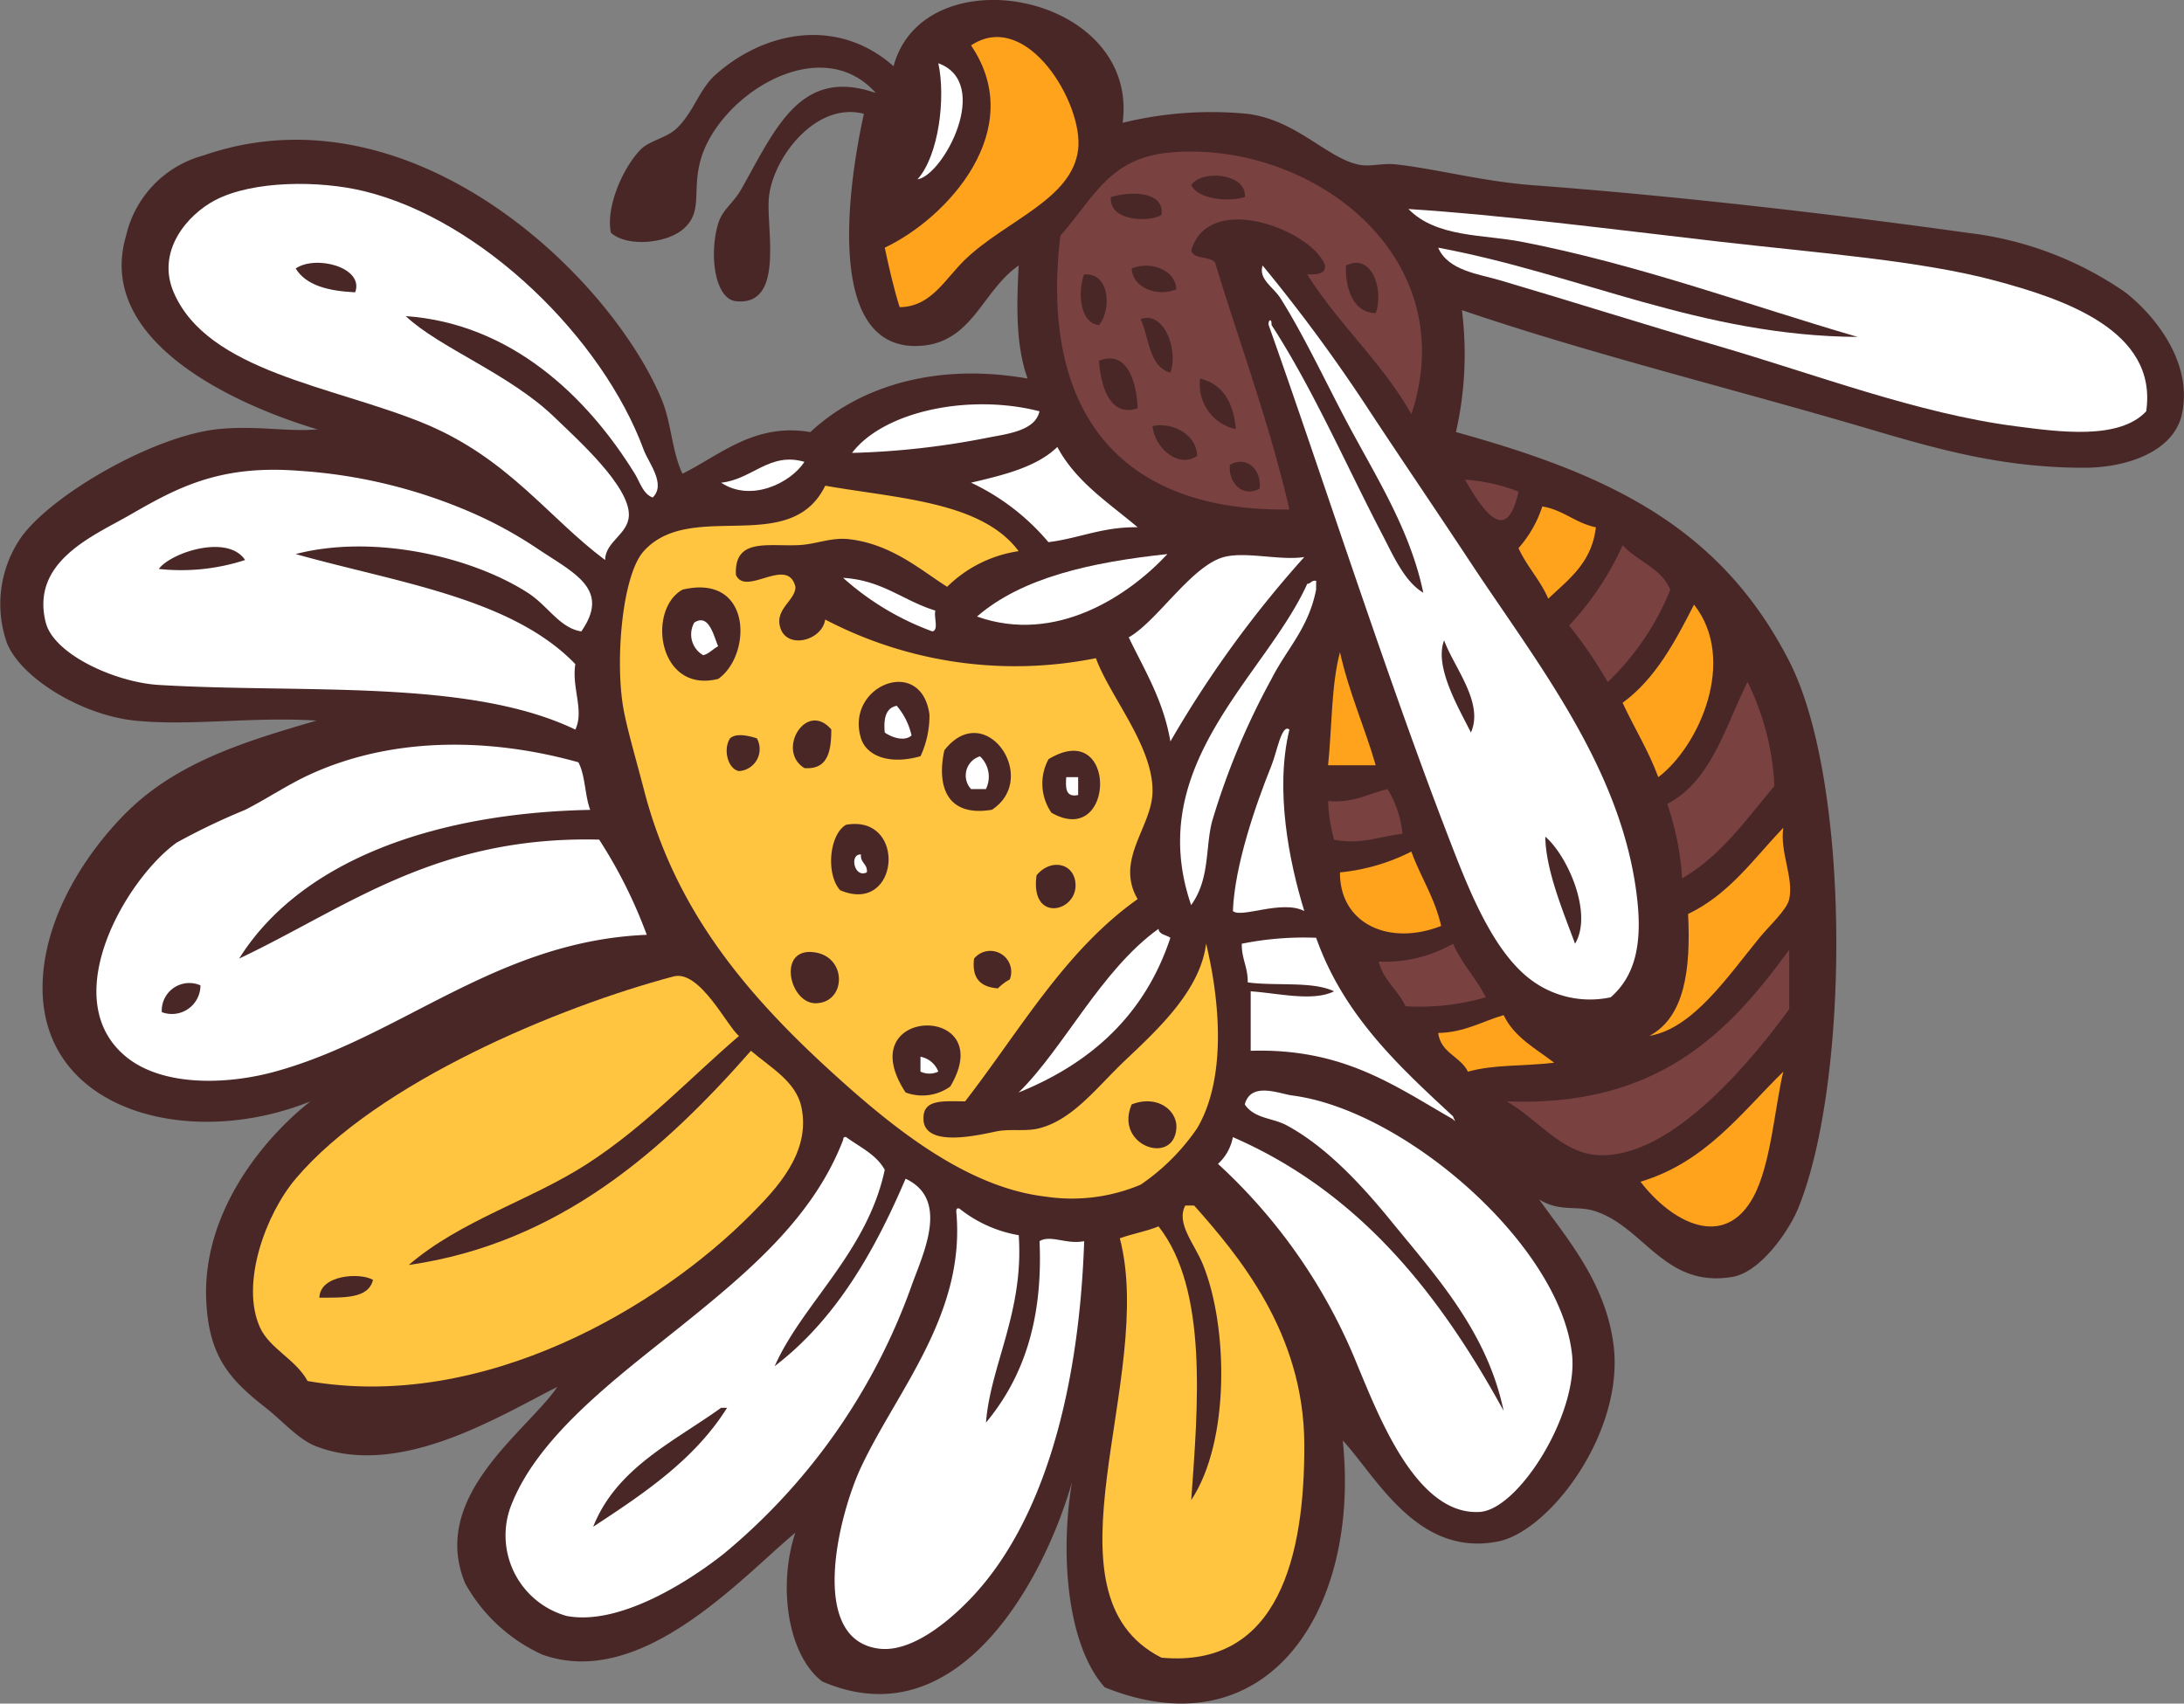 <svg xmlns="http://www.w3.org/2000/svg" xmlns:xlink="http://www.w3.org/1999/xlink" id="Grupo_538" data-name="Grupo 538" width="150.496" height="117.418" viewBox="0 0 150.496 117.418"><rect x="0" y="0" width="150.496" height="117.418" fill="#808080" stroke="none"/><defs><clipPath id="clip-path"><rect id="Ret&#xE2;ngulo_388" data-name="Ret&#xE2;ngulo 388" width="150.496" height="117.418" fill="none"></rect></clipPath></defs><g id="Grupo_528" data-name="Grupo 528" transform="translate(0 0)" clip-path="url(#clip-path)"><path id="Caminho_695" data-name="Caminho 695" d="M15.043,29.577c2.667-.272,4.965.232,6.97,0h-.2C16.444,27.97,6.52,23.617,8.686,16.251a7.459,7.459,0,0,1,5.332-5.535c14.277-4.958,28,8.248,31.573,16.811.682,1.633.7,3.574,1.435,5.124,2.574-1.269,4.966-3.525,8.817-2.869C59,26.818,64.2,24.932,70.809,26.092c-.817-2.279-.762-4.991-.615-7.79-2.517,1.741-3.171,5.3-6.765,5.535-6.539.43-5.072-10.685-3.9-15.992-3.388-.884-6.412,3.216-6.559,5.946-.123,2.242,1.033,7.315-2.256,6.971-1.463-.154-1.862-3.219-1.231-5.332.307-1.028,1.031-1.372,1.639-2.46,2.386-4.259,4.1-8.339,9.227-6.56-3.854-4.332-10.926.226-12.1,4.716-.561,2.143.214,3.534-1.231,4.714-1.128.923-3.766,1.217-4.92.206-.37-1.673.762-4.421,2.05-5.741.584-.6,1.782-.8,2.46-1.435,1.166-1.1,1.58-2.715,2.666-3.691,3.35-3.01,8.4-4.058,12.3-.615,2.09-7.783,16.936-5.044,15.786,3.9a25.656,25.656,0,0,1,8.611-.616c3.37.443,5.378,2.972,7.586,3.486.837.2,1.65-.115,2.666,0,2.84.321,5.96,1.177,9.43,1.435,10.238.761,21.585,2.107,29.933,3.281a23.922,23.922,0,0,1,10.866,4.1c1.922,1.5,4.686,4.753,3.9,8.4-.545,2.515-3.683,3.694-6.765,3.691-5.6-.006-10.024-1.266-14.762-2.666-9.4-2.775-19.334-5.206-28.088-8.2a24.318,24.318,0,0,1-.41,8.406c10.418,2.883,18.186,6.457,22.962,15.786,4.282,8.363,4.166,29.053.616,37.724-.642,1.567-2.6,4.388-4.511,4.716-4.659.8-6.063-3.38-9.431-4.511-1.338-.449-2.417.077-3.9-.819,1.882,2.654,4.591,5.73,5.126,10.046.744,6-4.4,12.842-8,13.531-5.525,1.06-8.325-4.428-10.662-6.97,1.226,11.8-5.261,21.5-16.4,17.016-2.674-2.984-3.065-9.437-2.256-14.145-1.961,6.841-7.9,17.776-17.222,13.735-2.375-1.821-3.061-6.6-1.845-10.25-3.772,3.151-10.621,10.836-17.427,8.406a11.515,11.515,0,0,1-5.329-4.922c-2.481-6.028,4.3-10.493,6.355-13.531-4.061,2.045-10.834,6.3-16.607,4.1-1.234-.47-2.329-1.759-3.485-2.664-2.465-1.93-3.921-3.5-4.1-7.38-.28-6.028,3.866-11.125,7.176-13.737C12.95,79.329,2.48,76.52,2.946,67.507c.237-4.548,3.061-8.8,5.74-11.481,3.5-3.5,8.248-4.937,13.122-6.357-4.285-.289-8.715.392-12.506,0-3.669-.378-7.832-2.918-8.817-5.33a8.078,8.078,0,0,1,1.025-7.38c2.176-2.938,9.105-6.928,13.532-7.382" transform="translate(0.001 -0.001)" fill="#492727" fill-rule="evenodd"></path><path id="Caminho_696" data-name="Caminho 696" d="M55.524,2.238c3.95,5.807-1.63,11.9-5.946,13.941.3,1.412.619,2.8,1.026,4.1,2.183-.026,3.1-1.921,4.51-3.281,2.81-2.7,7.375-4.138,7.79-7.586.378-3.139-3.537-9.729-7.38-7.176" transform="translate(11.389 0.892)" fill="#ffa31d" fill-rule="evenodd"></path><path id="Caminho_697" data-name="Caminho 697" d="M50.184,31.465c-1.389-5.991-3.4-11.357-5.124-17.017-.356-.462-1.45-.191-1.641-.821,1.191-4.169,8.365-1.4,9.225,1.026.02.633-.619.61-1.229.615,2.16,3.443,5.154,6.054,7.176,9.636C62.227,13.865,51.544,6.02,41.983,6.862,37.792,7.23,36.77,9.9,34.4,12.6,32.956,24.81,38.56,31.649,50.184,31.465M47.109,9.938c-1.174.344-3.191.151-3.691-.821.676-1.094,3.866-.821,3.691.821m-5.742,1.229c-.8.5-3.631.473-3.483-1.229,1.185-.383,3.725-.484,3.483,1.229M56.13,17.932c-1.746-.037-2.1-2.074-2.05-3.279,1.838-.913,2.611,1.775,2.05,3.279M42.393,16.293c-1.275.538-3.021-.081-3.076-1.435,1.277-.538,3.022.083,3.076,1.435m-5.33,2.46c-1.306-.1-1.487-2.283-1.026-3.485,1.882-.126,1.828,2.606,1.026,3.485m4.92,3.281c-1.494-.421-1.449-2.377-2.05-3.689,1.6-.588,2.618,2.11,2.05,3.689m-2.256,2.46c-1.888.638-2.546-1.487-2.664-3.279,1.97-.774,2.584,1.49,2.664,3.279m6.765,1.435a3.148,3.148,0,0,1-2.46-3.485c1.587.395,2.3,1.667,2.46,3.485m-2.664,1.845c-1.283.885-2.926-.533-3.076-2.05,1.234-.3,3.033.489,3.076,2.05m4.305,2.256c-1.125.638-2.177-.363-2.051-1.639,1.151-.664,2.2.337,2.051,1.639" transform="translate(38.667 3.648)" fill="#7a4141" fill-rule="evenodd"></path><path id="Caminho_698" data-name="Caminho 698" d="M98.528,34.172c.023-1.285,1.6-1.772,1.639-3.075.068-2.014-3.56-5.25-5.126-6.765-3.1-3-7.932-4.78-10.25-6.971,7.245.512,12.483,5.513,15.786,10.866.35.565.562,1.394,1.231,1.639.948-.914-.29-2.4-.616-3.281C98.368,18.9,90.069,10.735,81.921,8.75c-3.09-.753-7.654-.739-10.25.615-1.927,1-4.09,3.519-2.87,6.357,2.356,5.478,10.983,6.46,17.222,9.021,5.836,2.4,8.583,6.506,12.506,9.43M81.307,15.721c-1.827-.088-3.37-.458-4.1-1.641,1.4-.959,4.739-.071,4.1,1.641" transform="translate(-56.833 4.426)" fill="#fff" fill-rule="evenodd"></path><path id="Caminho_699" data-name="Caminho 699" d="M1.646,9.376c1.925,1.973,5.17,1.749,7.79,2.256,8.084,1.564,15.731,4.4,23.166,6.56-10.8-.069-19.17-4.338-28.907-6.151C4.383,13.635,6.517,13.858,8,14.3c4.946,1.46,9.817,3.009,14.966,4.511,6.782,1.979,13.789,4.663,20.5,5.535,3.035.395,7.154.966,9.019-1.025.825-5.6-5.757-7.763-10.456-9.021-5.143-1.377-12.22-1.9-18.861-2.664C15.141,10.71,8.252,9.806,1.646,9.376" transform="translate(95.406 5.03)" fill="#fff" fill-rule="evenodd"></path><path id="Caminho_700" data-name="Caminho 700" d="M51.328,21.487a55.257,55.257,0,0,0,9.227-1.025c1.386-.281,3.391-.462,3.689-1.845-4.892-1.252-10.76.022-12.916,2.87" transform="translate(7.385 9.73)" fill="#fff" fill-rule="evenodd"></path><path id="Caminho_701" data-name="Caminho 701" d="M52.871,20.05c-1.42,1.381-3.674,1.93-5.946,2.46a15.7,15.7,0,0,1,5.332,4.1c2.13-.261,3.718-1.065,6.149-1.025-2-1.693-4.252-3.128-5.535-5.536" transform="translate(19.988 10.757)" fill="#fff" fill-rule="evenodd"></path><path id="Caminho_702" data-name="Caminho 702" d="M61.869,22.207c2.025,1.358,4.765.055,5.741-1.435-2.4-.71-3.612,1.222-5.741,1.435" transform="translate(-12.177 11.061)" fill="#fff" fill-rule="evenodd"></path><path id="Caminho_703" data-name="Caminho 703" d="M108.05,38.978c.627-1.314-.264-2.875,0-4.51-4.39-4.562-12.283-5.621-19.273-7.586,5.335-1.387,12.068.154,15.992,2.666,1.4.9,2.188,2.426,3.691,2.666,2.061-2.947-.549-4.035-3.076-5.742a28.715,28.715,0,0,0-4.51-2.46,35.547,35.547,0,0,0-11.891-2.87c-5.528-.43-8.454,1.218-11.687,3.076-2.468,1.417-6.8,3.181-5.74,7.38.555,2.2,4.8,4.126,7.79,4.305,9.94.6,21.358-.449,28.7,3.075M85.292,27.293a14.218,14.218,0,0,1-5.946.615c.84-1.137,4.757-2.42,5.946-.615" transform="translate(-68.404 11.306)" fill="#fff" fill-rule="evenodd"></path><path id="Caminho_704" data-name="Caminho 704" d="M29.845,21.518c1.069,1.821,2.838,4.777,3.691.821a12.361,12.361,0,0,0-3.691-.821" transform="translate(71.102 11.545)" fill="#7a4141" fill-rule="evenodd"></path><path id="Caminho_705" data-name="Caminho 705" d="M83.718,53.358c-.4,3.167-3.2,5.793-5.536,8-1.991,1.881-3.6,4.1-5.945,4.716-.907.24-1.956.038-2.869.2-.893.163-5.061,1.275-5.126-.819C64.2,64.1,65.45,64.2,67.111,64.224,70.872,59.375,73.962,53.853,79,50.283c-1.575-2.715.976-4.948,1.026-7.382.065-3.151-2.947-6.59-3.9-9.225a28.231,28.231,0,0,1-18.657-2.664c-.2,1.437-2.572,2.07-3.075.613-.461-1.328,1.051-1.925,1.025-2.869-.533-2.156-3.425.711-4.1-.821-.123-2.552,2.153-1.958,4.307-2.05,1.226-.054,2.245-.552,3.485-.41,2.955.337,5,2.177,6.765,3.281A8.845,8.845,0,0,1,70.8,26.3c-2.534-3.413-8.268-3.623-13.326-4.511-2.408,4.935-9.25.9-12.506,4.511C43.508,27.914,43,33.624,43.534,36.957c.224,1.4.9,3.669,1.435,5.741,2.079,8.1,6.785,13.887,12.916,19.477,4.09,3.729,9.244,7.97,14.762,8.611a12.184,12.184,0,0,0,6.561-.821,14.736,14.736,0,0,0,3.9-3.9c1.842-3.122,1.732-8.015.615-12.712m-36.084-24.4c4.808-1.14,4.8,4.5,2.462,6.151-4.144,1.039-4.932-4.774-2.462-6.151m12.3,10.25c-1.125-3.631,4.159-5.762,4.716-1.639a6.663,6.663,0,0,1-.615,2.87c-2.237.633-3.745-.08-4.1-1.231m-2.05-.615c0,1.5-.227,2.78-1.845,2.666-1.97-1.186.109-4.688,1.845-2.666m11.071,5.536c-3.073.515-3.827-1.57-3.279-4.1,2.815-3.6,6.618,1.91,3.279,4.1m-16.2-4.922a1.518,1.518,0,0,1-1.229,2.256c-.767-.138-1.117-1.5-.616-2.256.43-.4,1.361-.157,1.845,0m20.3,5.126a3.526,3.526,0,0,1-.2-3.689c4.789-2.912,4.616,6.218.2,3.689M58.5,49.669c-.985-1.088-.762-3.838.41-4.511,4.227-.738,3.689,6.26-.41,4.511m16.2-.616c.337,2.093-3.138,2.986-2.664-.41.917-1.126,2.457-.894,2.664.41m-4.51,6.767a3.4,3.4,0,0,0-.819.615c-1.145-.088-1.818-.645-1.641-2.05a1.441,1.441,0,0,1,2.46,1.435M56.861,57.459c-1.9.071-2.764-4.01,0-3.486,2.116.4,2.033,3.41,0,3.486m6.151,6.151c-3.932-5.977,6.524-6.191,3.076-.41a3.3,3.3,0,0,1-3.076.41m18.657,2.46c-.172,2.618-4.3,1.208-3.076-1.639,1.781-.69,3.156.427,3.076,1.639" transform="translate(-0.608 11.688)" fill="#ffc440" fill-rule="evenodd"></path><path id="Caminho_706" data-name="Caminho 706" d="M26.376,25.589c.575,1.271,1.5,2.2,2.05,3.486,1.4-1.334,3-2.465,3.281-4.922-1.417-.29-2.225-1.191-3.691-1.435a8.072,8.072,0,0,1-1.639,2.87" transform="translate(78.262 12.189)" fill="#ffa31d" fill-rule="evenodd"></path><path id="Caminho_707" data-name="Caminho 707" d="M26.729,24.454A19.917,19.917,0,0,1,23.04,29.99a31.348,31.348,0,0,1,2.663,3.9A18.192,18.192,0,0,0,30.01,27.53c-.61-1.509-2.283-1.954-3.281-3.076" transform="translate(85.085 13.12)" fill="#7a4141" fill-rule="evenodd"></path><path id="Caminho_708" data-name="Caminho 708" d="M51.549,25.033c-1.636.263-4.032-.4-5.536,0-2.239.6-4.614,4.444-6.561,5.535,1.086,2.263,2.38,4.318,2.872,7.176a75.445,75.445,0,0,1,9.225-12.71" transform="translate(38.327 13.36)" fill="#fff" fill-rule="evenodd"></path><path id="Caminho_709" data-name="Caminho 709" d="M58.712,24.854c-5.247.561-10.009,1.609-13.122,4.305,5.442,1.936,10.467-1.447,13.122-4.305" transform="translate(21.733 13.335)" fill="#fff" fill-rule="evenodd"></path><path id="Caminho_710" data-name="Caminho 710" d="M55.978,25.921a18.95,18.95,0,0,0,6.151,3.691c.458-.089.083-1.011.206-1.435-2.2-.665-3.646-2.094-6.357-2.256" transform="translate(2.12 13.907)" fill="#fff" fill-rule="evenodd"></path><path id="Caminho_711" data-name="Caminho 711" d="M48.293,26.058c-.332-.058-.353.194-.615.206-2.869,6.363-11.324,12.463-8,22.142,1.3-1.809.97-3.9,1.435-5.741a50.194,50.194,0,0,1,4.1-9.842c1.051-2.082,2.54-3.463,3.075-6.151Z" transform="translate(42.402 13.976)" fill="#fff" fill-rule="evenodd"></path><path id="Caminho_712" data-name="Caminho 712" d="M26.031,27.122c-1.317,2.58-2.671,5.121-4.922,6.765.8,1.733,1.778,3.281,2.46,5.126,2.813-2.127,5.464-8.078,2.462-11.891" transform="translate(90.702 14.552)" fill="#ffa31d" fill-rule="evenodd"></path><path id="Caminho_713" data-name="Caminho 713" d="M65.966,27.976a1.65,1.65,0,0,0,.615,2.256c.427-.12.664-.432,1.025-.616-.309-.714-.627-2.283-1.639-1.639" transform="translate(-18.12 14.929)" fill="#fff" fill-rule="evenodd"></path><path id="Caminho_714" data-name="Caminho 714" d="M37.071,29.257c-.608,2.262-.55,5.192-.821,7.79h3.281c-.765-2.651-1.839-4.994-2.46-7.79" transform="translate(55.266 15.697)" fill="#ffa31d" fill-rule="evenodd"></path><path id="Caminho_715" data-name="Caminho 715" d="M23.9,30.591C22.353,33.686,21.417,37.4,18.37,39a19.577,19.577,0,0,1,1.023,5.126c2.689-1.55,4.411-4.066,6.357-6.357A18.007,18.007,0,0,0,23.9,30.591" transform="translate(96.52 16.413)" fill="#7a4141" fill-rule="evenodd"></path><path id="Caminho_716" data-name="Caminho 716" d="M57.91,31.659c-.741.149-.917.86-.821,1.845.4.287,1.321.67,1.845.2a4.754,4.754,0,0,0-1.025-2.05" transform="translate(3.879 16.986)" fill="#fff" fill-rule="evenodd"></path><path id="Caminho_717" data-name="Caminho 717" d="M106.865,46.508a33.214,33.214,0,0,0-3.28-6.561c-11.277-.272-17.343,4.663-24.807,8.2,4.1-6.556,13.07-10.029,24.191-10.25-.376-.991-.335-2.4-.819-3.281-5.533-1.553-12.389-1.941-18.452.821-1.558.708-3.009,1.7-4.511,2.46a45.588,45.588,0,0,0-4.714,2.256c-3.462,2.48-8.348,10.774-3.486,14.762,2.482,2.034,6.835,1.959,10.252,1.025,8.709-2.385,15.276-9.009,25.628-9.431M76.111,49.993a1.968,1.968,0,0,1-2.664,1.845,1.9,1.9,0,0,1,2.664-1.845" transform="translate(-62.298 17.923)" fill="#fff" fill-rule="evenodd"></path><path id="Caminho_718" data-name="Caminho 718" d="M54.552,33.927a1.379,1.379,0,0,0-.615,2.256h1.025a1.932,1.932,0,0,0-.41-2.256" transform="translate(12.977 18.203)" fill="#fff" fill-rule="evenodd"></path><path id="Caminho_719" data-name="Caminho 719" d="M50.432,34.861h-.821c-.054.739-.051,1.418.821,1.231Z" transform="translate(23.862 18.704)" fill="#fff" fill-rule="evenodd"></path><path id="Caminho_720" data-name="Caminho 720" d="M39.15,35.4c-1.334.306-2.309.971-4.1.821a11.188,11.188,0,0,0,.412,2.664c1.813.347,2.984-.189,4.714-.41A7.354,7.354,0,0,0,39.15,35.4" transform="translate(56.467 18.991)" fill="#7a4141" fill-rule="evenodd"></path><path id="Caminho_721" data-name="Caminho 721" d="M38.235,38.2a13.8,13.8,0,0,1-4.92,1.435c-.028,3.511,3.348,5.109,6.97,3.691-.439-1.951-1.418-3.365-2.05-5.126" transform="translate(59.021 20.494)" fill="#ffa31d" fill-rule="evenodd"></path><path id="Caminho_722" data-name="Caminho 722" d="M59.528,38.33c-.825-.054-.462,1.675.41,1.229.054-.6-.464-.628-.41-1.229" transform="translate(-0.201 20.565)" fill="#fff" fill-rule="evenodd"></path><path id="Caminho_723" data-name="Caminho 723" d="M45.457,52.943c5.014-2.027,8.706-5.372,10.456-10.661-.273-.206-.762-.194-.821-.616-3.978,2.856-6.524,8.237-9.636,11.277" transform="translate(24.737 22.355)" fill="#fff" fill-rule="evenodd"></path><path id="Caminho_724" data-name="Caminho 724" d="M36.439,42.333a9.429,9.429,0,0,1-5.126,1.231c.332,1.308,1.334,1.947,1.845,3.075a16.175,16.175,0,0,0,5.536-.615c-.664-1.318-1.652-2.313-2.256-3.691" transform="translate(63.688 22.713)" fill="#7a4141" fill-rule="evenodd"></path><path id="Caminho_725" data-name="Caminho 725" d="M37.18,42.6c-4.2,5.78-9.1,10.859-19.477,10.456,2.031,1.128,3.712,3.483,6.151,3.691,5.263.447,11.1-7.013,13.326-10.047Z" transform="translate(86.115 22.856)" fill="#7a4141" fill-rule="evenodd"></path><path id="Caminho_726" data-name="Caminho 726" d="M96.242,48.941C90.326,55.669,83.127,62.2,72.665,63.7c3.611-3.1,8.379-4.434,12.3-6.971,3.981-2.574,7.02-5.862,10.458-8.815-.791-.607-2.692-4.58-4.511-4.1-7.9,2.09-20.425,7.306-26.038,13.941-2.061,2.437-3.829,7.234-2.46,10.252.664,1.463,2.471,2.2,3.279,3.691,12.185,2.14,24.32-5.184,30.549-11.481,1.69-1.709,4.147-4.21,3.485-7.382-.369-1.776-2.1-2.717-3.485-3.9M70.2,64.727c-.312,1.329-2.068,1.212-3.691,1.231.026-1.586,2.821-1.752,3.691-1.231" transform="translate(-44.499 23.487)" fill="#ffc440" fill-rule="evenodd"></path><path id="Caminho_727" data-name="Caminho 727" d="M32.755,45.536c-1.487.427-2.646,1.182-4.511,1.231.183,1.391,1.535,1.607,2.051,2.664,1.845-.507,3.592-.35,5.945-.615-1.277-.979-2.755-1.755-3.485-3.281" transform="translate(70.858 24.432)" fill="#ffa31d" fill-rule="evenodd"></path><path id="Caminho_728" data-name="Caminho 728" d="M55.865,47.4v1.025a1.435,1.435,0,0,0,1.229,0A1.639,1.639,0,0,0,55.865,47.4" transform="translate(7.563 25.434)" fill="#fff" fill-rule="evenodd"></path><path id="Caminho_729" data-name="Caminho 729" d="M27.81,48.071c-2.932,2.876-5.37,6.246-9.84,7.586,2.134,2.79,5.776,4.769,7.79,1.025,1.206-2.24,1.474-6.258,2.05-8.611" transform="translate(95.075 25.792)" fill="#ffa31d" fill-rule="evenodd"></path><path id="Caminho_730" data-name="Caminho 730" d="M29.267,49.872c.655.988,1.918.925,2.87,1.435,2.7,1.449,5.123,4.041,7.176,6.561,3.119,3.829,6.644,7.649,7.79,13.121-4.425-8.079-9.946-15.066-18.657-18.861a3.283,3.283,0,0,1-1.025,1.844,38.153,38.153,0,0,1,9.636,13.943c1.469,3.5,4.069,10.319,8.406,10.046,2.683-.169,6.805-6.773,6.355-10.866-.83-7.549-11.527-16.83-19.271-17.836-.917-.12-2.849-.98-3.28.615" transform="translate(56.508 26.247)" fill="#fff" fill-rule="evenodd"></path><path id="Caminho_731" data-name="Caminho 731" d="M83.808,53.879C81.621,59,78.936,63.631,74.788,66.795c1.91-4.31,6.37-7.841,7.584-13.531-.584-1.057-1.715-1.564-2.664-2.256-.174-.037-.194.08-.206.2-2.057,5.335-6.45,9.046-11.275,12.918-4.381,3.514-9.926,7.607-11.687,12.506a5.766,5.766,0,0,0,3.9,7.38c3.771.728,8.743-2.614,10.866-4.305A42.506,42.506,0,0,0,84.218,61.259c.776-2.185,2.663-5.942-.41-7.38M62.281,77.866c1.613-4.06,5.515-5.83,8.817-8.2h.41c-2.237,3.572-5.719,5.9-9.227,8.2" transform="translate(-21.405 27.364)" fill="#fff" fill-rule="evenodd"></path><path id="Caminho_732" data-name="Caminho 732" d="M45.163,54.075c-.659,1.238.628,2.614,1.229,4.1,1.713,4.239,1.867,12.154-.819,16.2.459-6.441,1.171-14.51-2.256-18.861-.821.343-1.816.509-2.666.821,2.514,9.617-5.827,24.506,2.87,28.907,8.113.744,9.886-7.093,9.842-14.762-.045-7.64-4.533-12.956-7.586-16.4Z" transform="translate(36.514 29.013)" fill="#ffc440" fill-rule="evenodd"></path><path id="Caminho_733" data-name="Caminho 733" d="M57.912,54.21c-.174-.037-.194.08-.2.2.667,7.076-4.075,12.335-6.561,17.632-1.524,3.247-3.706,11.874,1.229,12.507,2.5.32,5.324-2.4,6.357-3.486,5.1-5.369,7.452-14.569,7.79-24.6-1.217.25-2.3-.461-3.075,0,.25,5.65-1.238,9.559-3.691,12.506.3-3.934,2.623-7.627,2.256-12.916a8.964,8.964,0,0,1-4.1-1.845" transform="translate(8.182 29.082)" fill="#fff" fill-rule="evenodd"></path><path id="Caminho_734" data-name="Caminho 734" d="M56.205,2.838c.516,2.363.038,6.355-1.435,8,1.776-.272,5.164-6.641,1.435-8" transform="translate(8.454 1.522)" fill="#fff" fill-rule="evenodd"></path><path id="Caminho_735" data-name="Caminho 735" d="M48.492,62.346c1.639-1.435,2.154-3.557,1.845-6.561-.925-9.033-6.913-16.444-11.481-23.372-2.356-3.571-4.717-7.037-6.97-10.456a112.994,112.994,0,0,0-7.382-10.046c-.3.942.741,1.481,1.231,2.256,1.6,2.543,3.029,5.6,4.51,8.406,2,3.788,4.418,7.486,5.33,11.89-1.315-.781-2.094-2.614-2.87-4.1-2.394-4.588-4.774-10.032-7.586-14.351.026-.507-.25-.349-.2,0,3.565,10.02,8.073,24.084,12.3,35.058,1.34,3.477,3.032,8,5.742,10.047a6.775,6.775,0,0,0,5.535,1.229M38.857,44.1c-.819-1.656-2.552-4.536-1.845-6.357.655,1.841,2.766,4.293,1.845,6.357m7.176,14.556c-.81-2.2-2.025-5.081-2.05-7.38,1.533,1.317,3.3,5.289,2.05,7.38" transform="translate(62.501 6.39)" fill="#fff" fill-rule="evenodd"></path><path id="Caminho_736" data-name="Caminho 736" d="M39.452,45.255c.552.522,3.371-.8,4.92,0-1.042-3.388-2.041-8.345-1.025-12.507-.533-.432-.859,1.54-1.231,2.46-1.1,2.732-2.546,6.918-2.664,10.047" transform="translate(45.505 17.537)" fill="#fff" fill-rule="evenodd"></path><path id="Caminho_737" data-name="Caminho 737" d="M26.887,37.129c-2.034,2.134-3.738,4.6-6.561,5.946.2,3.886-.26,7.12-2.664,8.4,2.987-.507,5.347-4.027,7.586-6.765.681-.833,1.893-1.925,2.05-2.664.315-1.487-.662-3.239-.41-4.922" transform="translate(95.997 19.921)" fill="#ffa31d" fill-rule="evenodd"></path><path id="Caminho_738" data-name="Caminho 738" d="M37.823,42.081a21.593,21.593,0,0,0-5.126.41c-.018,1.043.43,1.621.41,2.664,1.919.269,4.473-.1,5.946.616-1.455.73-3.915.118-5.742,0v4.1c6.418-.2,9.977,2.463,13.943,4.716.246.287.08.018,0-.2-3.76-3.485-7.534-6.956-9.431-12.3" transform="translate(52.872 22.555)" fill="#fff" fill-rule="evenodd"></path></g></svg>